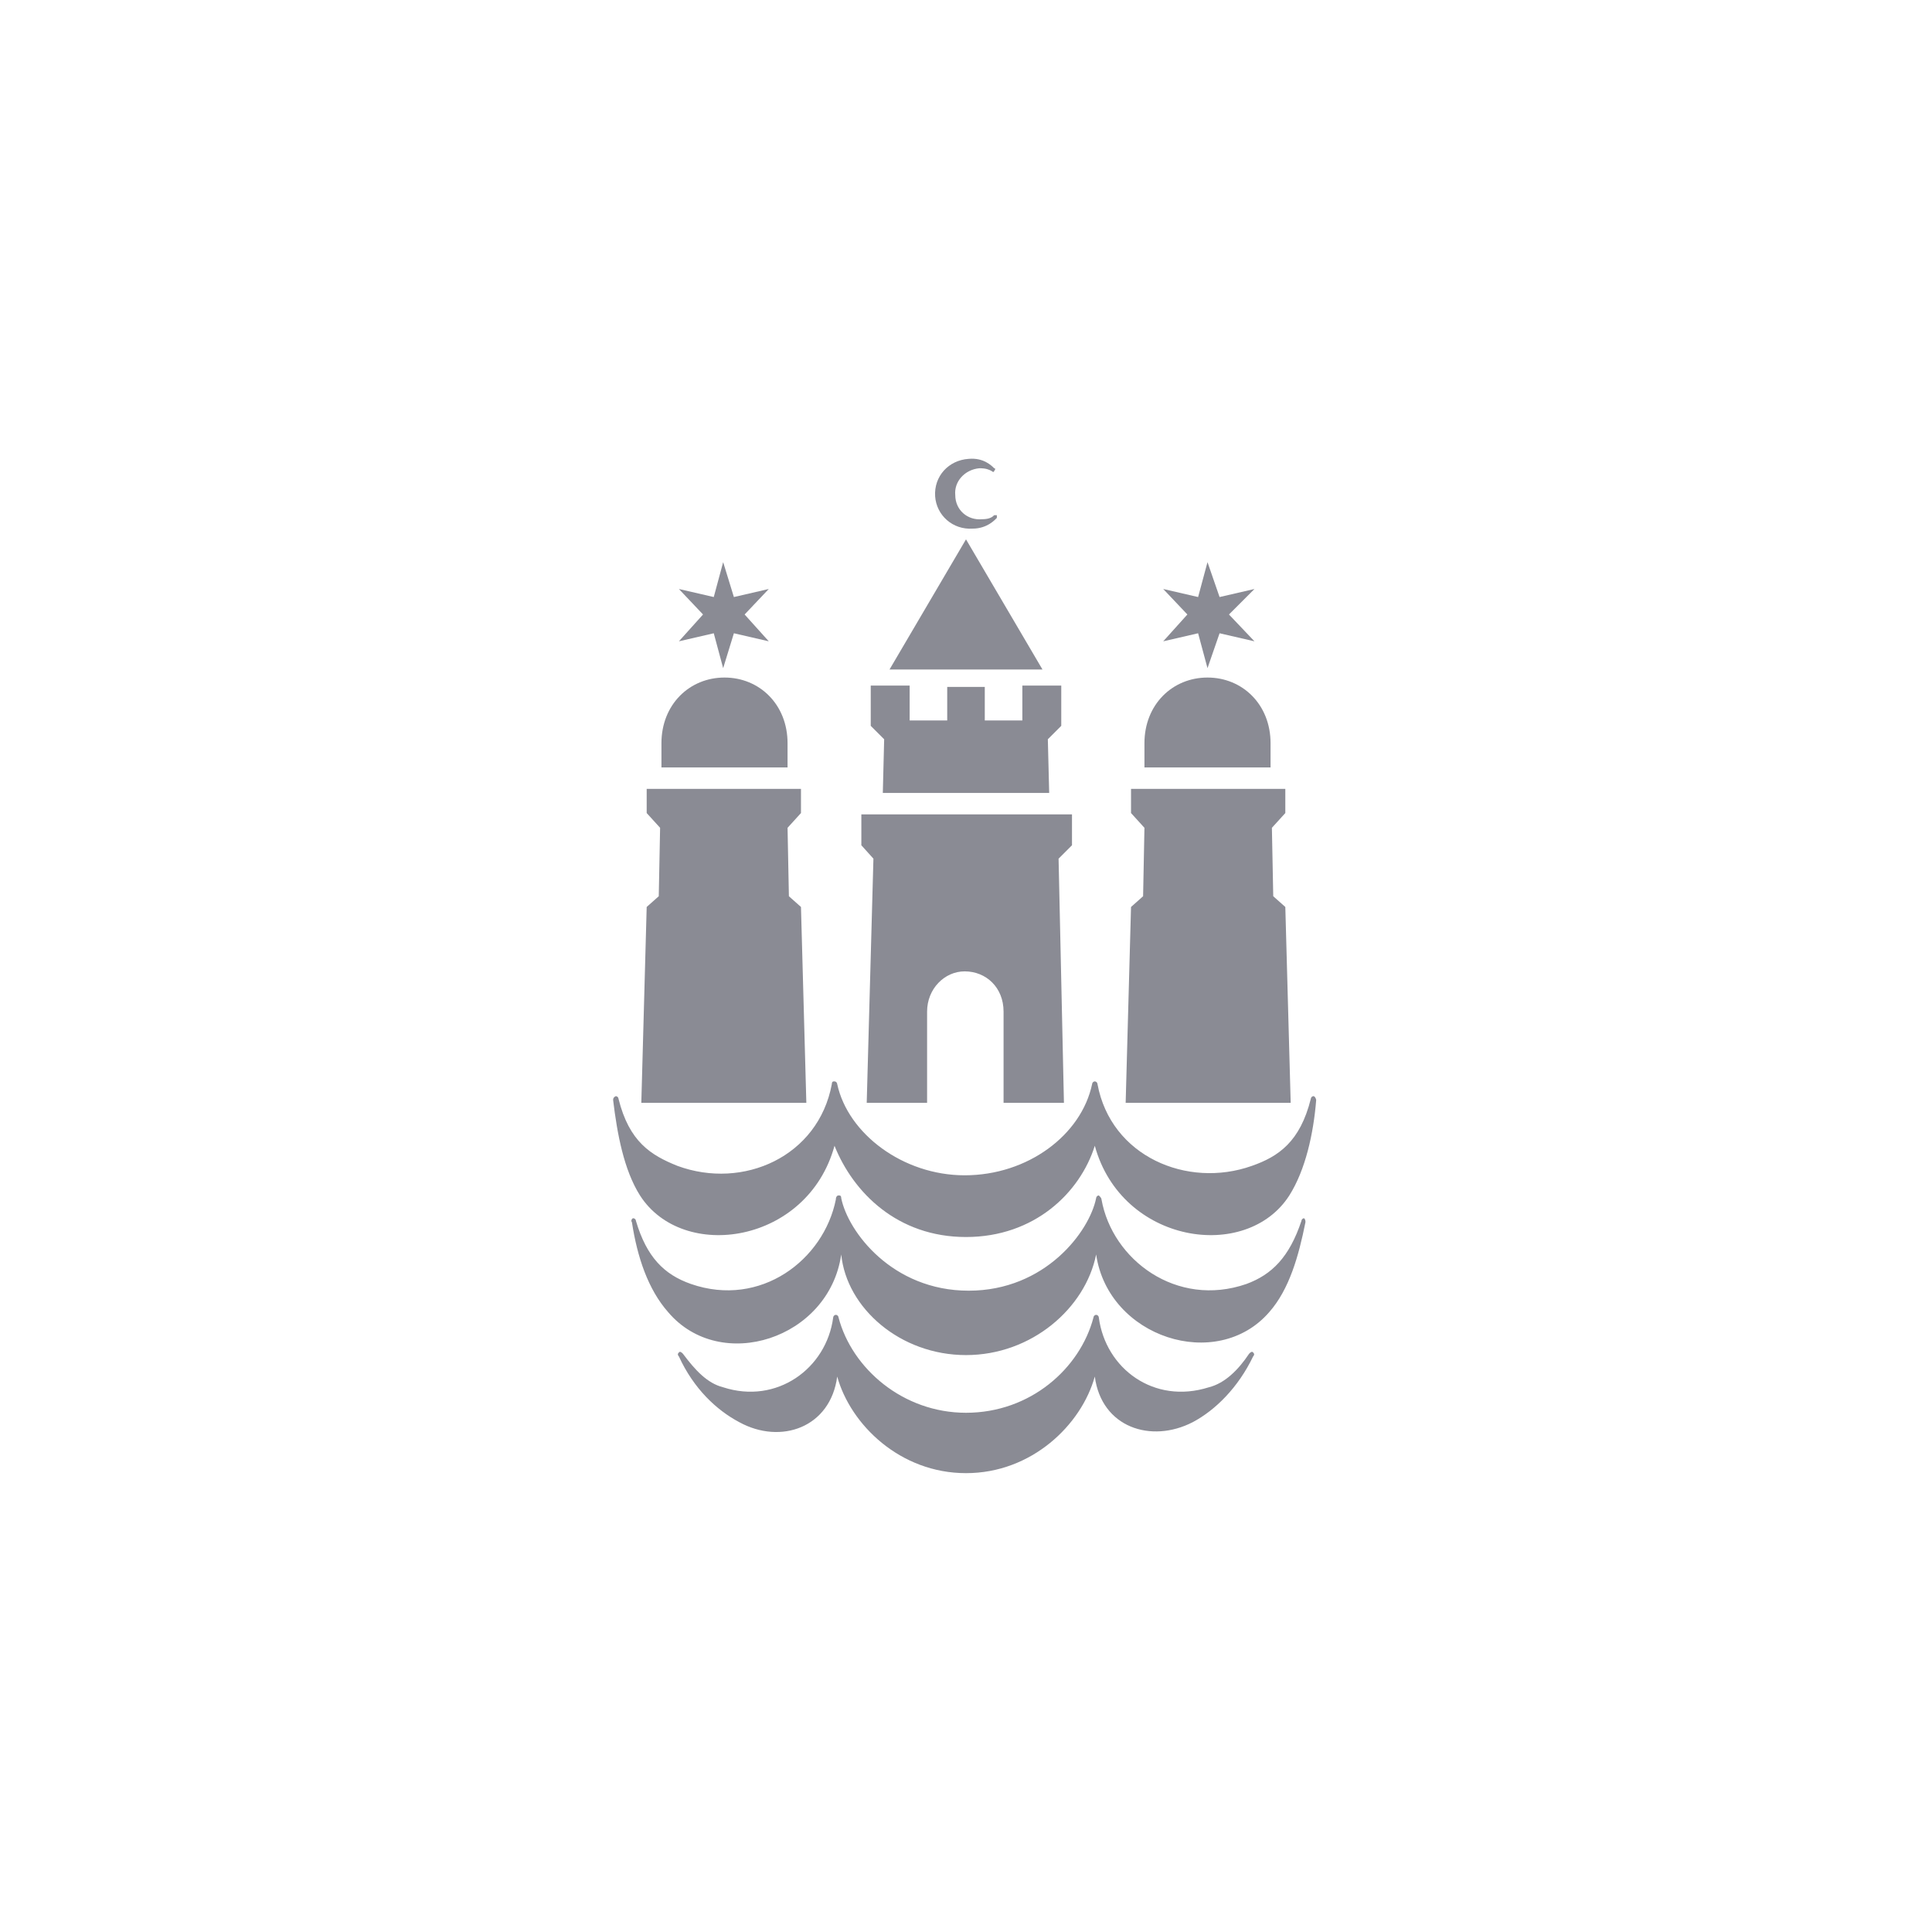 <?xml version="1.0" encoding="utf-8"?>
<!-- Generator: Adobe Illustrator 27.9.0, SVG Export Plug-In . SVG Version: 6.00 Build 0)  -->
<svg version="1.0" id="Layer_1" xmlns="http://www.w3.org/2000/svg" xmlns:xlink="http://www.w3.org/1999/xlink" x="0px" y="0px"
	 viewBox="0 0 144 144" style="enable-background:new 0 0 144 144;" xml:space="preserve">
<style type="text/css">
	.st0{fill:none;}
	.st1{fill:#8A8B94;}
</style>
<rect class="st0" width="144" height="144"/>
<g>
	<polyline class="st1" points="96.2,82.2 95.8,67.6 94.9,66.8 94.8,61.7 95.8,60.6 95.8,58.8 84.3,58.8 84.3,60.6 85.3,61.7 
		85.2,66.8 84.3,67.6 83.9,82.2 96.2,82.2 	"/>
	<path class="st1" d="M94.7,57.2v-1.8c0-2.9-2.1-4.9-4.7-4.9c-2.6,0-4.7,2-4.7,4.9v1.8H94.7"/>
	<polyline class="st1" points="47.8,82.2 48.2,67.6 49.1,66.8 49.2,61.7 48.2,60.6 48.2,58.8 59.7,58.8 59.7,60.6 58.7,61.7 
		58.8,66.8 59.7,67.6 60.1,82.2 47.8,82.2 	"/>
	<path class="st1" d="M49.3,57.2v-1.8c0-2.9,2.1-4.9,4.7-4.9c2.6,0,4.7,2,4.7,4.9v1.8H49.3"/>
	<polyline class="st1" points="53.9,41.9 53.2,44.5 50.6,43.9 52.4,45.8 50.6,47.8 53.2,47.2 53.9,49.8 54.7,47.2 57.3,47.8 
		55.5,45.8 57.3,43.9 54.7,44.5 53.9,41.9 	"/>
	<polyline class="st1" points="90,41.9 90.9,44.5 93.5,43.9 91.6,45.8 93.5,47.8 90.9,47.2 90,49.8 89.3,47.2 86.7,47.8 88.5,45.8 
		86.7,43.9 89.3,44.5 90,41.9 	"/>
	<path class="st1" d="M79.3,82.2L78.9,64l1-1v-2.3H64.2V63l0.9,1l-0.5,18.2h4.5v-6.8c0-1.7,1.3-3,2.8-3c1.6,0,2.9,1.2,2.9,3v6.8
		H79.3"/>
	<polyline class="st1" points="78.2,59.1 78.1,55.1 79.1,54.1 79.1,51.1 76.2,51.1 76.2,53.7 73.4,53.7 73.4,51.2 70.6,51.2 
		70.6,53.7 67.8,53.7 67.8,51.1 64.9,51.1 64.9,54.1 65.9,55.1 65.8,59.1 78.2,59.1 	"/>
	<polyline class="st1" points="77.7,49.9 72,40.2 66.3,49.9 77.7,49.9 	"/>
	<g>
		<path class="st1" d="M69.7,37c-0.1-1.5,1-2.7,2.5-2.8c1.1-0.1,1.7,0.5,1.9,0.7c0.1,0,0.1,0.1,0,0.2c0,0.1-0.1,0.1-0.2,0
			c-0.2-0.1-0.4-0.2-0.9-0.2c-1.1,0.1-1.9,1-1.8,2c0,1.1,0.9,1.9,2,1.8c0.6,0,0.8-0.2,0.9-0.3c0.1,0,0.2,0,0.2,0c0,0.1,0,0.1,0,0.2
			c-0.1,0.1-0.7,0.8-1.8,0.8C71,39.5,69.8,38.4,69.7,37"/>
	</g>
	<path class="st1" d="M72,109.8c4.9,0,8.6-3.6,9.6-7.2c0.5,3.8,4.2,5,7.3,3.4c1.7-0.9,3.4-2.6,4.5-4.9c0.1-0.1,0.1-0.2,0-0.3
		c-0.1-0.1-0.2,0-0.3,0.1c-0.8,1.2-1.8,2.2-3,2.5c-4.1,1.3-7.7-1.4-8.2-5.2c0-0.1-0.1-0.2-0.2-0.2c-0.1,0-0.2,0.1-0.2,0.2
		c-1,3.8-4.7,7.1-9.5,7.1c-4.7,0-8.5-3.3-9.5-7.1c0-0.1-0.1-0.2-0.2-0.2c-0.1,0-0.2,0.1-0.2,0.2c-0.5,3.8-4.2,6.5-8.2,5.2
		c-1.2-0.3-2.1-1.3-3-2.5c-0.1-0.1-0.2-0.2-0.3-0.1c-0.1,0.1-0.1,0.2,0,0.3c1.1,2.4,2.8,4,4.5,4.9c3.1,1.7,6.8,0.4,7.3-3.4
		C63.4,106.2,67.1,109.8,72,109.8"/>
	<g>
		<path class="st1" d="M72,92.2c-5.1,0-8.4-3.3-9.8-6.8c-2,7.3-11.3,8.7-14.5,3.7c-1.2-1.9-1.7-4.6-2-7.1c0-0.1,0-0.2,0.2-0.3
			c0.1,0,0.2,0.1,0.2,0.2c0.8,3.2,2.4,4.2,4.4,5c4.9,1.8,10.5-0.7,11.5-6.1c0-0.2,0.1-0.2,0.2-0.2c0.1,0,0.2,0.1,0.2,0.2
			c0.8,3.7,4.9,6.8,9.5,6.8c4.7,0,8.7-3,9.5-6.8c0-0.1,0.1-0.2,0.2-0.2c0.1,0,0.2,0.1,0.2,0.2c1,5.4,6.7,7.8,11.5,6.1
			c2-0.7,3.6-1.8,4.4-5c0-0.1,0.1-0.2,0.2-0.2c0.1,0,0.2,0.2,0.2,0.3c-0.2,2.5-0.8,5.2-2,7.1c-3.2,5-12.5,3.6-14.5-3.7
			C80.5,88.9,77.1,92.2,72,92.2"/>
	</g>
	<path class="st1" d="M72,101c4.9,0,8.9-3.5,9.7-7.5c0.9,6.2,9,8.8,12.9,4.3c1.5-1.7,2.2-4.2,2.7-6.7c0-0.1,0-0.2-0.1-0.3
		c-0.1,0-0.2,0.1-0.2,0.2c-0.9,2.7-2.2,4-4.1,4.7c-5.2,1.8-10-1.8-10.8-6.3c0-0.1-0.1-0.2-0.2-0.3c-0.1,0-0.2,0.1-0.2,0.2
		c-0.5,2.5-3.8,6.9-9.5,6.9c-5.7,0-9-4.4-9.5-6.9c0-0.2-0.1-0.2-0.2-0.2c-0.1,0-0.2,0.1-0.2,0.3c-0.9,4.5-5.6,8.1-10.8,6.3
		c-2-0.7-3.3-2-4.1-4.7c0-0.1-0.1-0.2-0.2-0.2c-0.1,0-0.2,0.2-0.1,0.3c0.4,2.6,1.2,5,2.7,6.7c3.9,4.6,12,2,12.9-4.3
		C63.1,97.5,67.1,101,72,101"/>
</g>
</svg>
